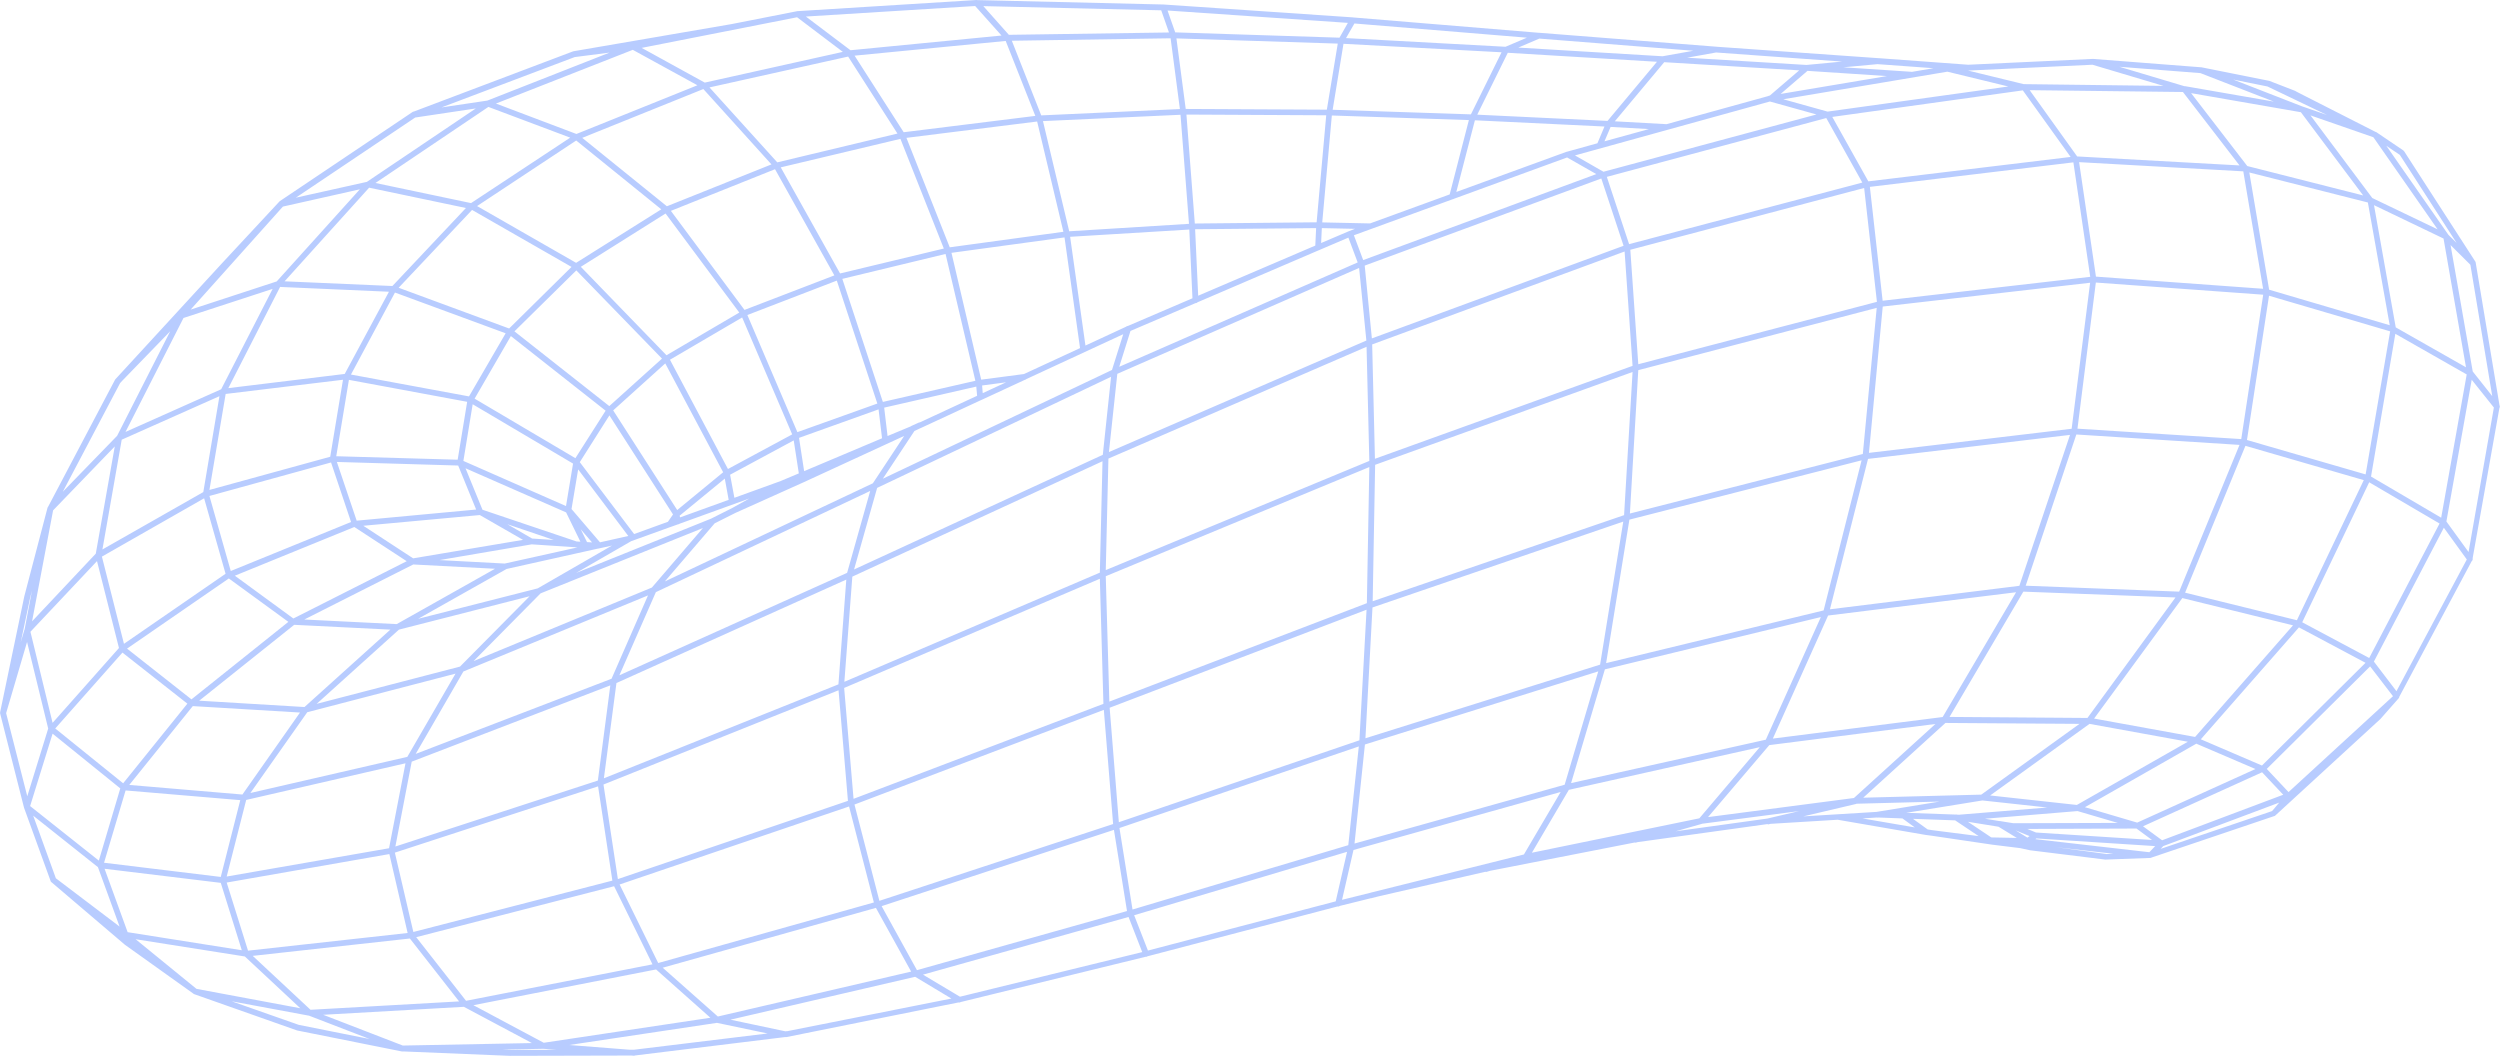 <?xml version="1.0" encoding="UTF-8" standalone="no"?><svg xmlns="http://www.w3.org/2000/svg" xmlns:xlink="http://www.w3.org/1999/xlink" fill="#000000" height="1034" preserveAspectRatio="xMidYMid meet" version="1" viewBox="25.6 733.2 2448.3 1034.0" width="2448.3" zoomAndPan="magnify"><g id="change1_1"><path d="M2473.3,1132.9c0.5-0.9,0.6-1.9,0.1-2.8l-23.3-139.7c0-0.4-0.2-0.8-0.4-1.1l-69.7-108c-0.2-0.3-0.5-0.6-0.8-0.8 l-25.7-17.4c-0.3-0.2-0.6-0.5-1-0.6l-0.4-0.1l-1-0.5l-75.1-38.2l-2.4-1.3c-0.1-0.1-0.2-0.2-0.3-0.2l-25.3-9.8 c-0.2,0-0.3-0.1-0.5-0.1l-66-13.2c-0.1,0-0.2,0-0.3,0l-105.8-8.2c-0.2,0-0.3,0-0.4,0l-121.9,5.7l-87.2-6.4c-0.1,0-0.2,0-0.3,0 L1707.1,779c-0.3-0.1-0.7-0.1-1.1-0.1l-173-13.6c0,0-0.1,0-0.1,0l-0.3,0c0,0-0.1,0-0.1,0L1351,750.3c-0.3,0-0.5-0.1-0.8-0.1 L1165,737.6l-182.2-4.3c-0.3-0.1-0.6-0.1-0.9-0.1l-175,10.9c-0.2,0-0.3,0-0.4,0L742,756.8l-154.8,26.6c-0.3,0.1-0.6,0.2-0.9,0.3 l-155.3,58.7l-0.2,0c-0.5,0.1-0.8,0.3-1.2,0.5l-130,87.3c-0.2,0.2-0.3,0.3-0.5,0.5l-0.1,0.1c0,0,0,0,0,0l-55.7,59.9l-104.7,113.9 c-0.1,0.2-0.3,0.4-0.4,0.6l-65.4,124.1l0,0c-0.3,0.4-0.6,0.8-0.7,1.3l-22.7,86.6l-23.7,113.6c-0.1,0.6,0,1.3,0.2,1.8l23.2,91.5 c0,0.1,0.1,0.2,0.1,0.3l25.9,71.4c0,0,0,0.1,0,0.1c0.1,0.4,0.3,0.7,0.5,0.9c0.1,0.1,0.3,0.3,0.4,0.4l0.3,0.2l71.6,61l67.5,48.2 c0,0,0,0.1,0.1,0.1c0.1,0,0.1,0,0.1,0c0.1,0.1,0.1,0.1,0.2,0.1l100.6,35.5c0.1,0,0.3,0.1,0.4,0.1l101.8,20.4 c0.2,0.1,0.4,0.1,0.6,0.1l1.6,0l104.1,4.3l119-0.3l2.5,0.2c0.1,0,0.1,0,0.2,0c0.4,0,0.8-0.1,1.2-0.3l146.8-18l0.2,0 c0.3,0.1,0.7,0.1,1.1,0l168.4-33.9c0.2,0,0.4,0.1,0.6,0.1c0.6,0,1.1-0.2,1.6-0.5l181-44.3c0.2,0,0.3,0,0.5,0c0.3,0,0.7,0,1-0.3 c0.1-0.1,0.3-0.1,0.4-0.2l186.1-48.8c0.1,0,0.3,0.1,0.4,0.1c0.7,0,1.3-0.2,1.7-0.6l30.7-7.6c0.2,0,0.3,0,0.5,0 c0.2,0,0.5-0.1,0.6-0.2l6.3-1.6l104.3-24c0.1,0,0.2,0,0.3,0c0.3,0,0.6,0,0.9,0.1l3.7-1.1l141.5-27.7c0.2,0,0.4,0.1,0.5,0.1 c0.3,0,0.5,0,0.7,0l1.8-0.5l126.7-17.6c0.1,0,0.3,0,0.4,0c0.2,0,0.4,0,0.6,0.3l2.5-0.6l65.6-4c0,0,0.1,0,0.1,0l86.3,14.9l4.7,0.6 l60.3,8.9l26.7,3.3l0.8,0.1l9.6,2.1l73.6,9.1c0.2,0,0.3,0,0.4,0l43.7-1.6c0.5,0,0.9-0.1,1.3-0.4l120.1-40.6c0,0,0,0,0.1,0 c0.4-0.1,0.8-0.3,1.1-0.7l102.7-94.3c0.1,0,0.1-0.1,0.2-0.2l17.8-20.2c0,0,0,0,0,0c0-0.1,0.1-0.1,0.1-0.2c0.1-0.1,0.1-0.2,0.2-0.3 c0.2-0.3,0.3-0.6,0.3-1l70.8-132.6c0.9-0.7,1.3-1.9,1-3L2473.3,1132.9z M2088.6,1569.6c-0.1,0-0.2-0.1-0.3-0.1l-49-6.6l55.9,6.4 L2088.6,1569.6z M1913.4,1545.5l-14.4-10.4l41.3,1.5l23,15.4l-45.4-5.8L1913.4,1545.5z M1339.9,1614.4l11.2-48.8l202.9-56.8 l-36,61.2l-149.7,37.3c-0.2,0.1-0.4,0.1-0.6,0.2L1339.9,1614.4z M1149.8,1664.1l-13.5-34.6l208.5-62.1l-11.1,48.5L1149.8,1664.1z M965.7,1709.3l-36.2-21.6l201.3-56.5l13.4,34.4L965.7,1709.3z M796.3,1743.1c-0.3-0.1-0.6-0.1-1,0l-0.5,0.1l-53.9-11.4l180.9-42 l35.5,21.3L796.3,1743.1z M420,1757.1l-77.9-30.1l137.8-7.8l66.6,35.5l-125,2.4L420,1757.1z M150.6,1646.1L128,1584l113.8,13.8 l20.6,66L150.6,1646.1z M55.4,1351.9l65.2-69.2l21.5,85.1l-65,73.3L55.4,1351.9z M77.6,1233l60.4-62.6l-18.6,105L57,1341.7 L77.6,1233z M432.2,848.3l59.4-8.9l-106.7,71.9l-69.6,15.5L432.2,848.3z M806.2,750.1L851,784l-135.2,30.1l-61.8-34L806.2,750.1z M1162.8,743.3l7.6,21.7l-156.8,2.3l-25-28.1L1162.8,743.3z M1520.9,770.1L1500,779l-156.2-8.5l8.2-14.3L1520.9,770.1z M1829.6,793.5l-34.9,3.3l-116.9-7.1l28.4-5.1L1829.6,793.5z M1932.7,803.4l59.7,14.5l-177,24.6l-43.4-12.1L1932.7,803.4z M2444.9,992.5l21.4,128.6l-19.1-24.1l-21.7-123.8L2444.9,992.5z M1525.8,1568.3l36.2-61.6l187-41.8l-59.2,69.7L1525.8,1568.3z M923.6,1683.3l-34.6-62.7l227.5-74.7l12.8,79.5L923.6,1683.3z M482,1713.3l-48.8-62.3l193.8-49.9l37.6,76.5L482,1713.3z M268.5,1664.2l-20.9-66.7l159.3-27.9l17.9,77.3L268.5,1664.2z M125.4,1278.3l100.1-57.1l21,73.9l-99.5,68.6L125.4,1278.3z M240.5,1121.2l-15.8,93.9l-98.8,56.2l18.9-107.5L240.5,1121.2z M503.9,837.9L584,868l-97.1,64.1l-93.6-19.7L503.9,837.9z M714.4,820.4l66.7,73.8l-102.4,41l-82.9-67L714.4,820.4z M1849.4,912L1621,972.3l-21.8-65.9l214.9-57.6L1849.4,912z M2278.9,843.1 l61,81.5l-113.5-28.8l-55-71.4L2278.9,843.1z M2418.6,966.8l22,126.1l-68.8-39.1l-21.3-119.7L2418.6,966.8z M2240.8,1482.9 l-59.9-25.7l96.1-109.6l65.2,34.7L2240.8,1482.9z M2118.6,1538.8l-51.2-15.1l109.1-62.2l57.9,24.8L2118.6,1538.8z M1754.9,1457.6 l-190.7,42.5l33.1-111.4l211.5-51.2L1754.9,1457.6z M886.8,1615.4l-24.4-94.3l244.2-92.7l9.1,111.8L886.8,1615.4z M430.4,1645.9 l-18.1-77.7l199-64.9l14,92.3L430.4,1645.9z M230.7,1218.9l119.1-32.8l19.6,58.3l-117.8,48L230.7,1218.9z M361.5,1105.1l-12.5,75.4 l-118.3,32.5l15.9-94L361.5,1105.1z M487.9,938.8l97.4,55.8l-61.1,60.3L416,1015L487.9,938.8z M673.2,938.2l-83.4,52.4L492.8,935 l97.1-64.2L673.2,938.2z M1602.9,857.5l37.5,2.1l-43.5,12L1602.9,857.5z M1590,873.5l-29.9,8.3c-0.2,0-0.3,0-0.5,0.1l-107.8,39.3 L1470,851l126.9,6.1L1590,873.5z M1615.6,973.9l-246.5,90.7l-7-71.3l231.7-85.3L1615.6,973.9z M1851.2,917.3l12.5,111.5l-233.7,61.1 l-7.8-112.1L1851.2,917.3z M2072.5,1010.1l-18.1,143l-198.5,23.6l13.5-143.3L2072.5,1010.1z M2242,1021.8l-21.5,141.4l-160.4-10.2 l18-143.1L2242,1021.8z M2344.5,931.5l21.4,120.2l-118.1-34.8l-19.4-114.8L2344.5,931.5z M1811.5,1331l-213,51.6l22.8-140.5 l227.4-58.1L1811.5,1331z M861.5,1515.5l-9.2-108.6l250.4-106.9l3.5,122.5L861.5,1515.5z M617,1495.4l12.3-93.3l225.1-101.3 l-7.7,102.6L617,1495.4z M483.1,1126.7l-9.3,56.7l-118.9-3.4l12.4-74.8L483.1,1126.7z M525.9,1062.3l92.8,73.1l-29.6,46.5 l-98.7-58.3L525.9,1062.3z M590,998l83.9,86.4l-51.6,46.5l-92.9-73.2L590,998z M1616.6,979.5l7.8,112l-252.3,91l-2.7-112 L1616.6,979.5z M1863.5,1034.7l-13.6,143.1l-228.1,58.3l8.2-140.4L1863.5,1034.7z M852.5,1400.9l7.8-103l245-113l-2.6,109.1 L852.5,1400.9z M586.8,1187.2l-6.9,41.6l-100.5-44.2l9.1-55.5L586.8,1187.2z M622.4,1140l62.3,97l-5,7.2l-33.1,12l-53.2-70.4 L622.4,1140z M1029.2,1105.2c0.6-0.1,1.2-0.4,1.6-0.8l94.8-43.9l-11,35L890.2,1202l30.9-46.7l5.5-2.6l1.2-0.5c0.1,0,0.1-0.1,0.2-0.1 l58.4-27.1c0.2-0.1,0.3-0.1,0.5-0.2L1029.2,1105.2L1029.2,1105.2z M1105.6,1178.6L862,1290.9l22.6-79.9l229.1-108.8L1105.6,1178.6z M643.7,1263.2l38.2-13.8c0.4-0.1,0.8-0.2,1.2-0.4l6.7-2.4c0.1,0,0.3,0,0.4,0c0.4-0.1,0.8-0.3,1.2-0.6l68-24.6l-16.7,9.3l-20.3,10.2 c0,0-0.1,0-0.1,0.1l-132.5,53.3L643.7,1263.2z M725.5,1245.7l19.9-10l0.4-0.2l67-30.1l98.3-45.3l-30.7,46.4l-203.7,96.1 L725.5,1245.7z M988,1118.2l-0.6-7.5l23.5-3.1L988,1118.2z M981.7,1111.8l0.8,9l-56,26c-0.3,0-0.7,0.1-1,0.2l-7.3,3.3 c-0.3,0.1-0.5,0.3-0.8,0.5l-22.6,9.4l-3.3-27.8L981.7,1111.8z M886,1134.1l3.4,28.3l-76.3,32.2l-5-32.6L886,1134.1z M802.9,1164.5 l5,32.3l-17.1,7.2c-0.1,0-0.3,0.1-0.4,0.2l-45.6,16.5l-4.2-22.6L802.9,1164.5z M735.4,1201.9l3.8,20.8l-47.6,17.2l-0.4-1.7 L735.4,1201.9z M640.9,1258.1l-27.7,6.2l-27.9-32.6l6.5-38.8L640.9,1258.1z M600.5,1264.1l-6.2-12.6l11.1,12.9L600.5,1264.1z M580,1235l14,28.7l-3.6-0.2c0,0-0.1,0-0.1,0l-92.2-31.1l-16.6-40.6L580,1235z M567.9,1262l-21.2-1.4l-24.2-14L567.9,1262z M546.3,1266.3c0.1,0,0.1,0,0.2,0l42.2,2.8c0.2,0.1,0.4,0.1,0.6,0.1c0.1,0,0.1,0,0.2,0l1.6,0.1l-71.2,15.8l-63.9-3.4L546.3,1266.3z M521.7,1290.4C521.7,1290.4,521.7,1290.4,521.7,1290.4l89.3-19.9c0,0,0,0,0.1,0c0.4,0,0.8-0.1,1.1-0.2c0.1,0,0.3-0.1,0.4-0.1 l12.3-2.7l-72.7,41.9l-117.1,29.8L521.7,1290.4z M555,1314.3l159-64l-50,58.3l-174.6,72L555,1314.3z M667.9,1313.1l209.9-99.1 l-22.6,80.2l-223,100.3L667.9,1313.1z M1111.1,1182.3l252.8-109.5l2.7,111.8l-258.1,106.9L1111.1,1182.3z M1111.6,1175.9l8.2-76.6 l236.8-103.7l7.1,71.1L1111.6,1175.9z M1121.7,1092.4l11-35.1l63.8-27.3c0,0,0,0,0,0.1c0.8,0,1.5-0.4,1.9-0.9l118.4-50.8 c0.5-0.1,0.9-0.3,1.2-0.5l28.1-12l9.1,24.3L1121.7,1092.4z M1346.6,959.6l-27.2,11.6l0.7-14.6l32.5,0.7L1346.6,959.6z M1313.7,973.7 l-114.7,49.1l-3-65.1l118.5-1.1L1313.7,973.7z M1190.3,958l3.1,67.3l-63.2,27.1c-0.7,0-1.4,0.3-1.9,0.8l-39.7,18.4l-15-106.5 L1190.3,958z M1068.1,965.7l15.2,108.4l-54.9,25.4l-41.9,5.5l-29.1-124.2L1068.1,965.7z M951.6,981.9l29.2,124.2l-90.6,20.7 l-39.7-120.5L951.6,981.9z M845.1,1008l39.7,120.4l-78.3,28l-49-114.7L845.1,1008z M752.4,1044.1l49,114.5l-62.9,33.9l-56.8-107 L752.4,1044.1z M733.8,1195.7l-45,37l-62.7-97.6l51-46L733.8,1195.7z M474.3,1189.1l17.6,43.1l-117,10.9l-19.4-57.5L474.3,1189.1z M495.5,1237.6l42.3,24.3l-107.6,18.1l-48.8-31.9L495.5,1237.6z M430.3,1286l80.1,4.2l-96.3,54.2l-90.5-4.5L430.3,1286z M416.3,1349.8l128-32.7l-68.2,68.9l-140.4,36.5L416.3,1349.8z M479.4,1390.8l180.8-74.5l-35.7,81.6l-191.8,73.6L479.4,1390.8z M1112,1420.3l-3.5-122.8l258.1-106.9l-2.4,133.3L1112,1420.3z M1372.3,1188.4l252.1-90.9l-8.3,140.2l-246.2,84.3L1372.3,1188.4z M1360.6,987.9l-9.1-24.3l96.5-35.2c0.5-0.1,1-0.2,1.4-0.5l110.9-40.5l28.6,16.3L1360.6,987.9z M1445.3,923.6l-78,28.4 c-0.1,0-0.1,0-0.2,0l-46.6-1l9.4-104.7l134.2,4.5L1445.3,923.6z M1315,950.9l-119.3,1.2l-8.2-106.7l136.9,0.7L1315,950.9z M1181.7,845.6l8.3,106.8l-117.3,7.3L1047,851.8L1181.7,845.6z M1041.3,852.2l25.7,108l-111.3,15.2l-42.4-107.2L1041.3,852.2z M907.4,869.2l42.5,107.4L848.3,1001l-58.1-103.9L907.4,869.2z M784.6,898.9l58.1,104l-88,33.8l-72.1-97L784.6,898.9z M749.6,1039.3 l-71.3,41.8l-83.9-86.6l83-52.2L749.6,1039.3z M412.4,1019.7l108.4,39.9l-35.9,61.8l-115.6-21.4L412.4,1019.7z M372.6,1249.3 l51.3,33.5l-111,56.1l-57.3-41.9L372.6,1249.3z M313.7,1345.1l94.2,4.7l-84.1,75.8l-103.1-6.2L313.7,1345.1z M326.5,1430.7 C326.5,1430.7,326.5,1430.7,326.5,1430.7l145.2-37.8l-47.2,81.5l-153.7,35.4L326.5,1430.7z M428.8,1479.1l194.5-74.7l-12.2,93.2 l-198.3,64.6L428.8,1479.1z M630.7,1594.1l-14.1-92.6l230.2-92.3l9.2,108.3L630.7,1594.1z M1121.3,1538.4l-9-112.1l251.6-96 l-7,127.9L1121.3,1538.4z M1369.7,1328.1l245.6-84.1l-22.7,140.1l-229.8,72.1L1369.7,1328.1z M1855,1182.6l197.8-23.5l-49.6,147.8 l-185.5,23L1855,1182.6z M2059,1158.7l159.8,10.2l-59.1,143.7l-150.3-5.8L2059,1158.7z M2162.8,1318.9l108.4,26.7l-95.9,109.3 l-98.9-18L2162.8,1318.9z M2275,1340.6l-109.5-27l59.1-143.8l115.9,33.6L2275,1340.6z M2342.3,1197.8l-116.2-33.7l21.6-141.3 l118.6,34.9L2342.3,1197.8z M2222.5,901l19.4,115l-163.7-11.9l-16.5-112.1L2222.5,901z M2056.1,892.2l16.5,112.1l-203.3,23.4 l-12.5-111.5L2056.1,892.2z M1595.9,901.4l-27.9-16l190.9-52.8l45.6,12.7L1595.9,901.4z M1758.8,826.8c-0.6,0-1.1,0.2-1.6,0.5 l-99.5,27.5c0,0-0.1,0-0.1,0L1607,852l48.4-57.9l132.2,8L1758.8,826.8z M1599.9,851.6l-127.6-6.1l29.9-60.6l146.1,8.8L1599.9,851.6z M1466.1,845.2l-135.4-4.5l10.6-64.6l154.8,8.3L1466.1,845.2z M1325,840.6l-138.2-0.7l-9.1-69.1l158,5.1L1325,840.6z M1172,770.7 l9.1,69.3l-135.8,6.2l-28.8-73.1L1172,770.7z M1039.5,846.7l-128.9,16l-48.1-75l148-14.4L1039.5,846.7z M856.2,788.6l48.3,75.4 l-117.7,28.2l-66.4-73.4L856.2,788.6z M387.1,917l94.8,19.9l-72,76.4l-105.6-4.6L387.1,917z M299.9,1014.2l106.6,4.7l-43.3,80.5 l-114,13.9L299.9,1014.2z M249.7,1299.7l58.3,42.5l-94.9,75.9l-63.1-49.7L249.7,1299.7z M214.4,1424.7l105,6.3l-56.4,80.3 l-110.8-9.4L214.4,1424.7z M266.7,1516.6l156-35.9l-16.1,83.2l-159,27.7L266.7,1516.6z M670.2,1676.3l-37.8-76.9l224.7-76.4l24.3,94 L670.2,1676.3z M1134.7,1623.9l-12.8-79.8l234.4-79.9l-10.3,96.7L1134.7,1623.9z M1362.3,1462.3l228.5-71.6l-32.9,111l-205.8,57.6 L1362.3,1462.3z M1815.9,1336l184.1-22.8l-71.9,122.2l-166.3,21.1L1815.9,1336z M2007.1,1312.6l149,5.7l-86.2,118l-135.1-1 L2007.1,1312.6z M2071.9,1442.1l96.3,17.5l-108.7,61.9l-84.9-9.3L2071.9,1442.1z M2060.2,1527.5 C2060.2,1527.5,2060.2,1527.5,2060.2,1527.5l39.4,11.6l-102.3,0.3l-13-2.1c-0.2,0-0.4,0-0.6,0l-14.2-2.3L2060.2,1527.5z M1999.5,1546.4l13.7,5.6l-2.1,1.5L1999.5,1546.4z M1982.6,1542.8c0.1,0,0.2,0.1,0.3,0.1l17.8,10.9l-25-0.5l-22.9-15.3 L1982.6,1542.8z M2019.5,1548.5l-8.5-3.5l106.9-0.4l15.2,11.2L2019.5,1548.5z M2143,1556.1l-18.7-13.7l116.6-52.9l20.7,22 L2143,1556.1z M2266.8,1508.9l-21.3-22.7l101.2-100.4l22.4,29.2L2266.8,1508.9z M2345.8,1377.6l-65.6-35l65.6-137.1l68.9,40.4 L2345.8,1377.6z M2416.3,1240.2l-68.7-40.3l23.8-139.8l69.9,39.8L2416.3,1240.2z M2348.8,927.1l-60.5-80.9l61.6,21.4l62.9,90.2 L2348.8,927.1z M2246.2,817.9l57.6,27.6c0,0,0,0,0,0l0.6,0.3l-23-8c-0.1,0-0.2-0.1-0.4-0.1l-0.3-0.1l-68.1-26.5L2246.2,817.9z M2180.5,804.8l71.9,27.9l-86.9-15.1c-0.2,0-0.3,0-0.5,0l-0.2,0l-63.6-19L2180.5,804.8z M2163.4,823.3l55.4,71.9l-159-8.8 l-46.5-64.9L2163.4,823.3z M2053.4,886.9l-198.1,23.9l-35.3-63.1l186.6-26L2053.4,886.9z M1769.4,825.2l26.3-22.6l77.8,5.1 L1769.4,825.2z M1653.8,788.3l-141.3-8.5l20.6-8.8l150.8,11.9L1653.8,788.3z M1337.4,770.1l-160.9-5.2l-7.5-21.4l176.6,12.1 L1337.4,770.1z M980.6,739.1l25.8,28.9l-147.9,14.4l-43.7-33L980.6,739.1z M645.3,782l63.3,34.7l-118.5,47.7l-78.8-29.8L645.3,782z M302.7,935.5l75.3-16.9l-81.4,90.2l-84.3,27.6l89.1-99.5L302.7,935.5z M205.3,1044.6l87.3-28.5l-50.4,98.3l-93.7,41.8L205.3,1044.6 z M145.5,1372.3l63.6,50l-62.9,78l-66.5-53.7L145.5,1372.3z M148.6,1507.3l112.3,9.5l-19.1,75.2l-114.3-13.9L148.6,1507.3z M427,1652.3l48.2,61.6l-145.5,8.2l-56.6-52.8L427,1652.3z M558.1,1754.4l-68.9-36.8l178.9-35l53.2,47.3L558.1,1754.4z M674.6,1680.9l208.8-58.6l34.5,62.4l-189.3,44L674.6,1680.9z M1758.3,1462.9l162.7-20.7l-79.8,72.5l-142.9,18.7L1758.3,1462.9z M1930.8,1441.2l131.3,0.9l-96.2,69.3l-115.6,3L1930.8,1441.2z M1967,1517.1l63.5,6.9l-85.6,7c-0.1,0-0.2,0-0.4,0.1l-2.2-0.1 c-0.6-0.2-1.2-0.2-1.8-0.1l-48.1-1.7L1967,1517.1z M2018.9,1555l1-0.7l116.3,7.5l-5.7,6L2018.9,1555z M2144.1,1561.8l113.6-42.6 l-7,8.3l-109.1,37L2144.1,1561.8z M2372.5,1410.1l-22.1-29l68.5-131.1l22.5,31.1L2372.5,1410.1z M2421.4,1243.9l24.8-138.8 l21.7,27.2l-24.8,141.5L2421.4,1243.9z M2431.4,971.1l-8-7.9l-60.8-87.2l13.2,8.9L2431.4,971.1z M1953.3,802.3L1953.3,802.3 l121.5-5.7l69.5,20.7l-136.3-1.7c-0.2,0-0.3,0-0.4,0l-0.1,0l-55-13.4L1953.3,802.3z M1897.8,803.6c-0.1,0-0.2,0-0.3-0.1l-66.6-4.4 l33.5-3.1l1,0.1l53.7,3.9L1897.8,803.6z M588.4,789.1l34.2-4.4l-119.7,47l-44.9,6.7L588.4,789.1z M143.2,1108.4l1.9-2.1l47.2-48.7 l-52,102.4c0,0-0.1,0-0.1,0.1l-53.1,54.7L143.2,1108.4z M55.1,1318.7l1.8-7l-7.2,37.9c-0.1,0.1-0.1,0.3-0.2,0.4l-3.6,12.2 L55.1,1318.7z M31.6,1431.6l20.5-69.7l20.7,84.8L52.3,1513L31.6,1431.6z M77.1,1451.7l66.3,53.6l-21,70.7l-67.3-53.4L77.1,1451.7z M121.5,1582.4l21.2,58.2l-62.4-47.3L58.1,1532L121.5,1582.4z M158.4,1653l107,16.9l54.3,50.7l-101.7-19L158.4,1653z M252.5,1713.8 l75.3,14c0.1,0,0.2,0,0.3,0l59.4,22.9l-69.2-13.8L252.5,1713.8z M525.2,1761.4l-7.7-0.3l40.1-0.8l13.2,1L525.2,1761.4z M646.7,1761.2l-4.7,0l-59-4.6l144.7-21.7l49.6,10.4L646.7,1761.2z M1692,1540.1c0.2-0.1,0.3-0.1,0.5-0.2l95.1-12.4l-31.5,7.4 c-0.1,0-0.1,0-0.2,0l-89.3,12.4L1692,1540.1z M1843,1520.6c0.3-0.1,0.5-0.2,0.8-0.3l81.3-2.1l-61.2,10c-0.2,0-0.3,0.1-0.5,0.1 l-71.8,4.4L1843,1520.6z M1863.6,1533.8c0.2,0,0.4,0.1,0.6,0.1c0.1,0,0.3,0,0.3,0l0.4-0.1l23.8,0.9l12.1,8.8l-51.2-8.8 L1863.6,1533.8z" fill="#b8ccff"/></g></svg>